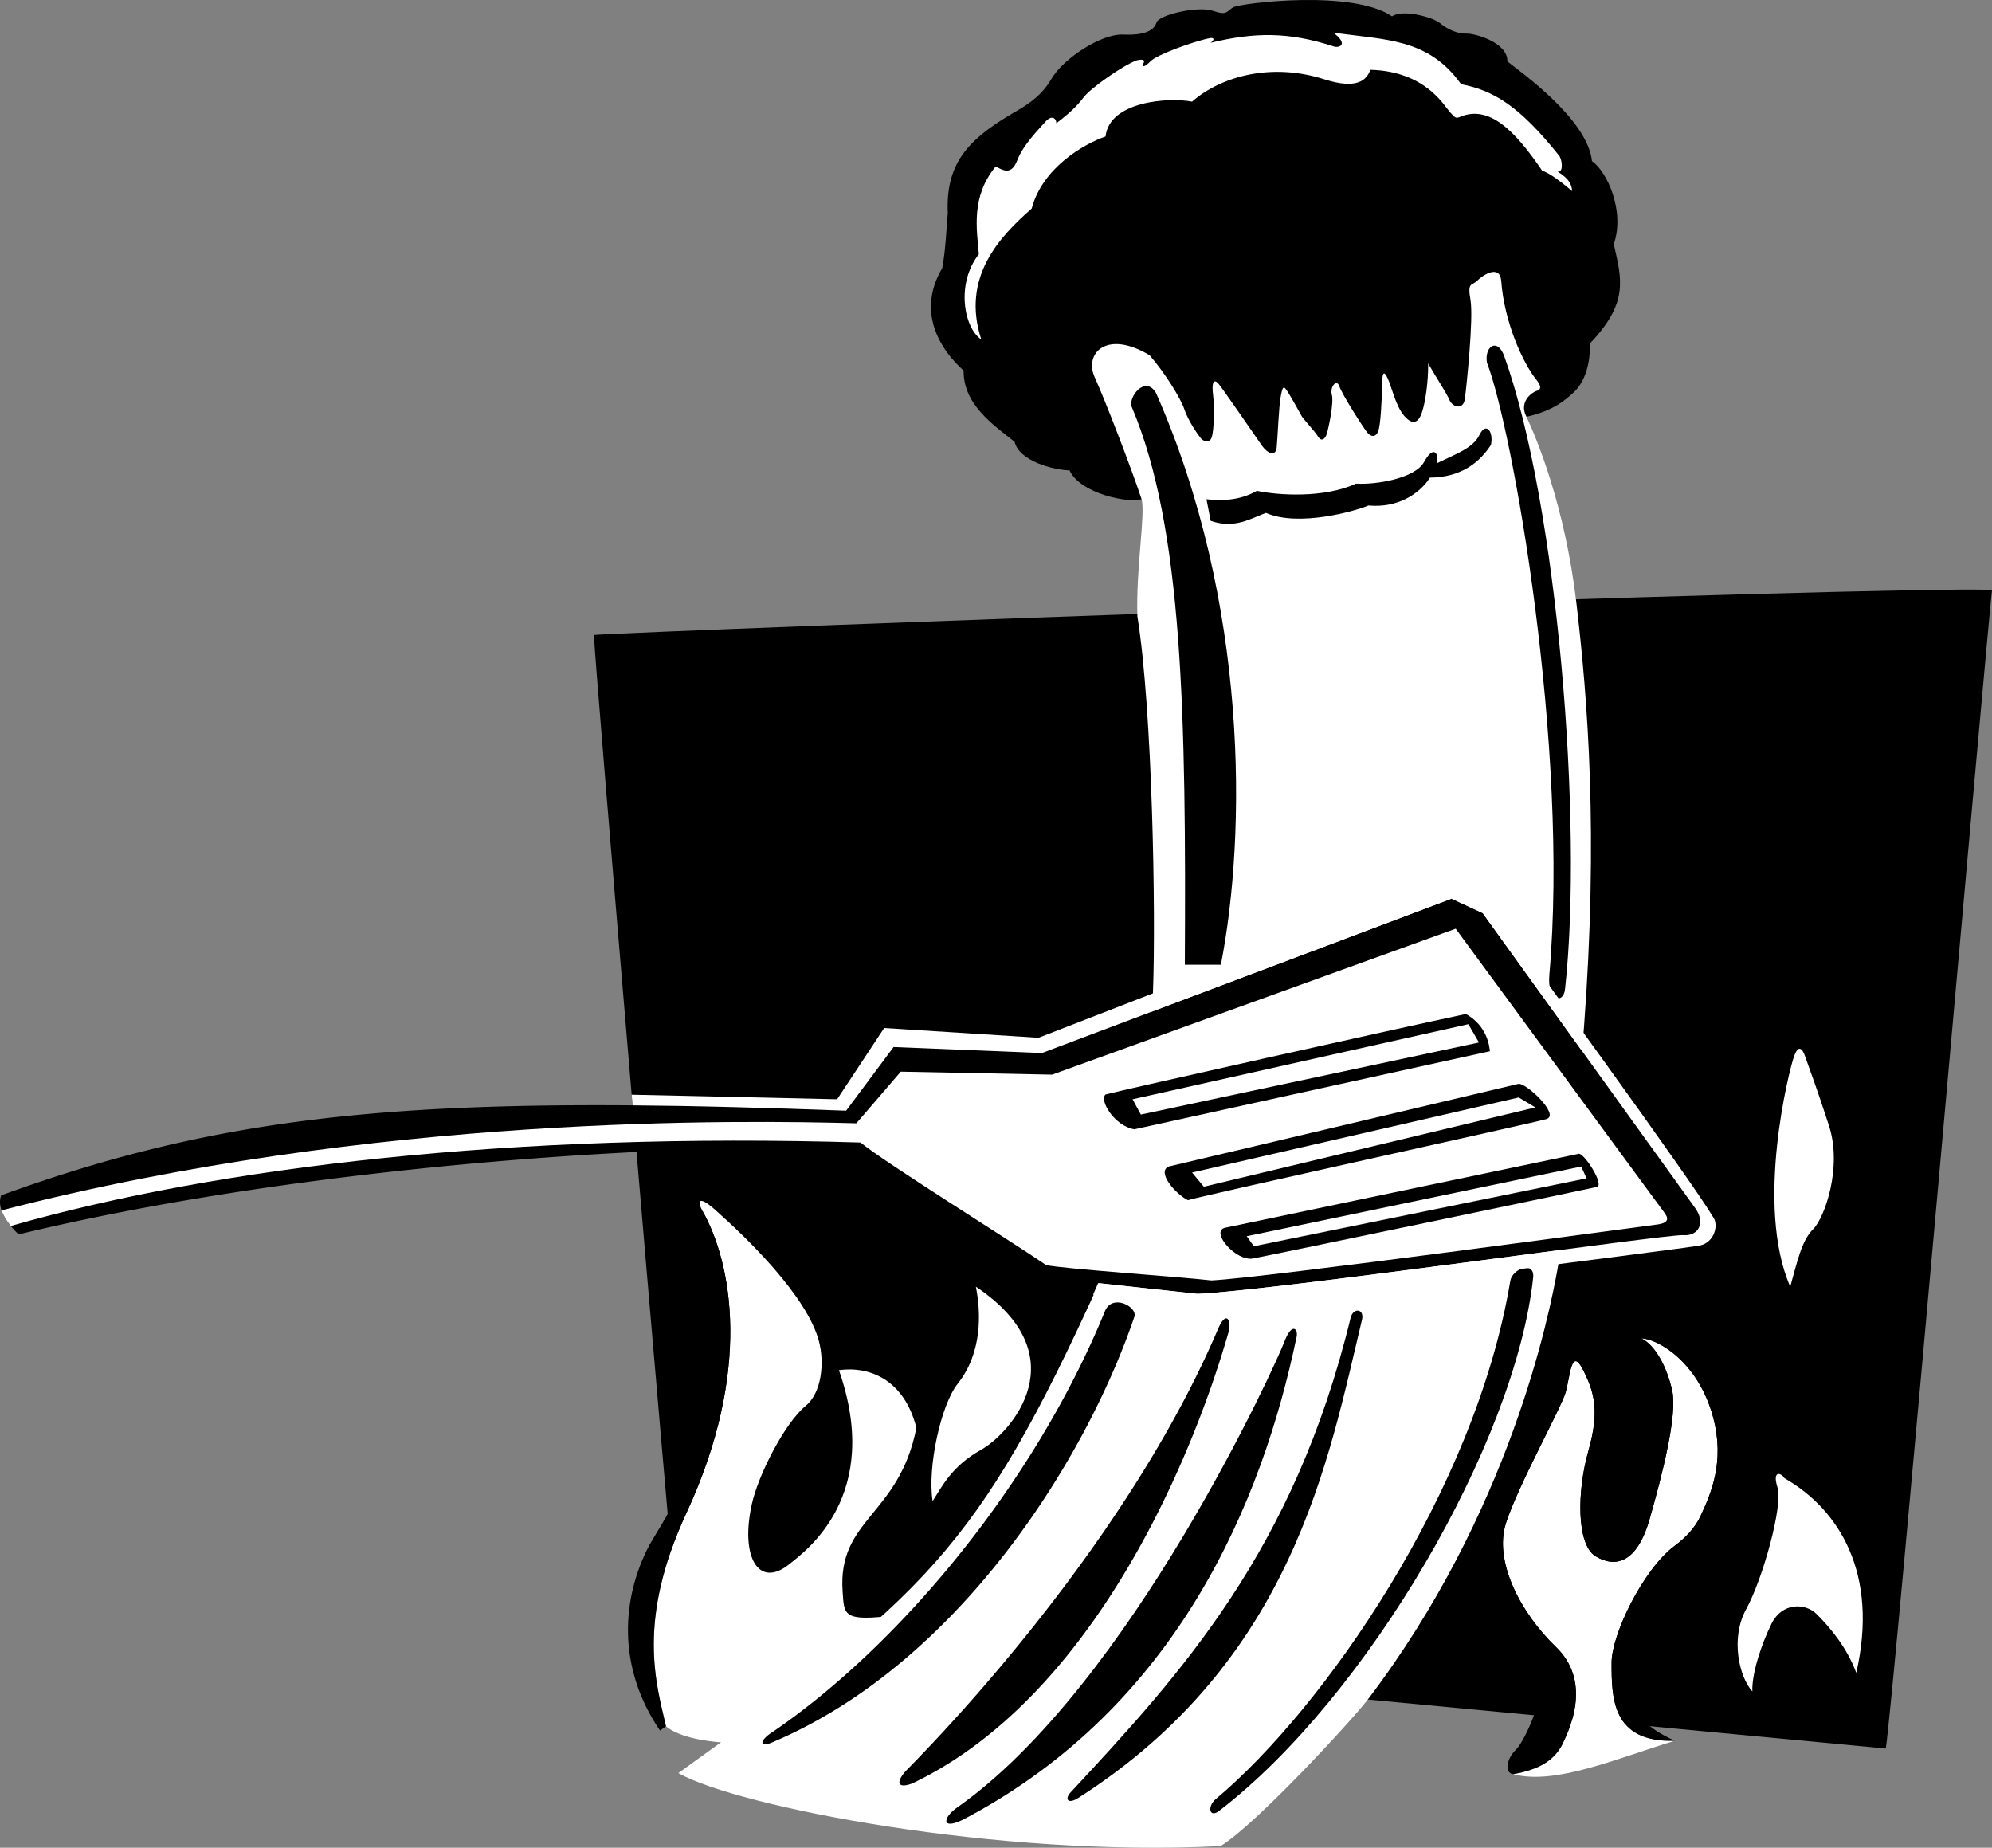 <svg xmlns="http://www.w3.org/2000/svg" width="432.249" height="400.902"><rect width="100%" height="100%" fill="#808080" stroke="none"/><path d="M137.26 239.825c-.066-.77-.128-1.543-.195-2.313-4.168-49.18-8.027-95.574-8.195-99.742 11.32-.902 283.094-10.816 303.379-9.773-1.715 16.047-21.387 241.043-23.051 251.379-21-2-251-23.668-262-25-1.324-13.891-5.758-65.305-9.937-114.551"/><path fill="#fff" d="M389.253 229.321c-.918 2.504-8.528 32.05-.79 49.844 1.485-5.207 2.426-9.953 4.958-12.457 2.527-2.5 6.379-13.442 3.453-22.473-2.926-9.027-4.309-12.465-5.117-14.871-.809-2.406-1.7-2.43-2.504-.043m-2.055 91.383c11.895 6.804 20.52 20.71 15.598 42.254-2.098-5.75-6.078-10.239-8.586-12.743-2.512-2.507-7.512-2.507-9.762 1.993-2.25 4.5-4.395 11.082-4.195 14.789-2.805-3.04-4.868-11.477-1.336-17.883 3.531-6.406 8.031-22.406 6.781-26.406-1.25-4 1-3.004 1.5-2.004m-184.828 4.984c2.02-3.11 4.11-7.555 10.469-11.101 6.359-3.547 21.468-20.297-1.086-35.422 1.11 5.543 1.445 14.293-3.93 21.043-3.648 4.582-6.617 18.125-5.453 25.48m-57.86 48.867c-2.074-9.172-6.46-22.777 4.446-46.312 14.344-30.95 9.84-54.227 3.488-65.492-1.027-1.828-1.191-3.727 2.68-.309 6.933 6.129 19.976 18.754 22.57 28.523 1.262 4.739.594 11.223-2.867 14.055-4.504 3.688-10.29 14.934-11.703 21.387-2.52 11.492 1.512 18.273 8.09 13.008 3.683-2.946 20.336-14.899 10.828-42.137 6.492-.902 14.129 1.926 16.808 12.512-3.777 19.168-17.152 19.668-16.004 35.578.34 4.71.016 6.34 9.352 5.34s15.664 17.332 2.664 22.332-42.375 8.031-50.351 1.515"/><path d="M152.444 262.75c6.352 11.266 10.856 34.544-3.488 65.493-10.906 23.535-6.52 37.14-4.446 46.312l-1.304.914c-9.375-13.789-8.348-28.761-2.278-40.27 1.32-2.495 13.739-20.651 14.13-37.878.394-17.23 0-24.277-2.614-34.57m53.219-216.543c-.473-10.485 4.195-15.633 13.14-21.075 2.72-1.656 6.758-3.53 9.325-7.98 2.57-4.445 10.82-9.863 15.57-9.656 4.75.21 6.746-.926 7.246-2.606.504-1.683 9.004-3.656 12.254-2.543 3.25 1.11 2.883.063 4.441-.789 1.559-.851 25.786-3.926 34.422 1.985 2.137-1.586 8.79.105 10.461 1.511 1.676 1.403 3.926 2.305 5.676 2.23 1.75-.077 9.02 1.895 8.887 6.032 2.613 2.14 17.363 12.39 18.363 21.64 3.25 2.25 7.215 10.813 4.73 18.032 1.77 7.719 3.239 12.734-5.246 21.602.266 3.617-.84 8.132-3.414 10.5-2.57 2.367-5.925 5.203-15.5 6.16-.53 1.511-1.297 3.406-2.484 5.257-2.324 3.622-6.27 7.067-13.262 7.122-1.074 1.828-5.328 6.757-13.324 6.043-3 1.285-15.254 4.687-22.25 1.609-3.25 1.176-6.734 3.531-11.992 1.73-5.258-1.804-11.215-3.082-14.985-4.691-2.773.887-13.253-1.148-15.64-6.258-3.633-.105-10.957-2.07-11.918-6.21-4.965-3.895-11.153-8.247-11.059-15.446-4.156-3.7-10.668-11.973-4.66-22.211.754-3.738.934-8.988 1.219-11.988"/><path fill="#fff" d="M212.925 73.653c-3.727-2.445-5.567-12.059-.52-18.504-.457-5.441-1.746-12.484 3.648-19.027 1.645.836 3.391 2.011 4.708-1.39 1.312-3.4 4.66-6.677 6.05-8.286 1.387-1.613 2.418-.797 2.403.293 2.984-2.281 4.457-3.684 5.968-5.672 1.516-1.984 8.641-6.984 11.516-7.984 1-.25 1.879-.223 1.438.64-.438.86.128.993 1.535-.449 1.402-1.441 9.543-4.383 13.035-5.039.742-.027.883.367 0 1.043 9.418-2.285 16.906-2.422 26.707.797 1.16.383 3.347-.406-.121-3.012 11.281 1.645 20.605 1.145 27.758 11.207 6.898 1.313 12.59 4.59 21.37 15.637.653 1.176.778 3.676-.472 3.3 2.625 1.626 3.043 2.77 3.21 4.262-1.96-1.636-4.698-3.855-6.519-4.433-6.132-9.047-11.601-14.211-17.722-11.723-.969.395-1.055.387-2.305-1.004-1.25-1.39-5.32-8.855-17.242-9.164-.797 2.063-2.645 4.418-10.031 2.051-11.301-3.617-22.254-.758-28.672 4.855-4.844-.968-17.938-.168-18.766 7.555-4.953 1.727-13.73 6.93-16.031 15.64-6.922 6.087-15.344 14.856-10.945 28.407m34.796 34.668c-1.976-6.031-7.828-21.309-10.175-26.461-2.348-5.152 2.527-10.414 11.922-4.781 3.394 3.965 6.707 9.277 7.55 11.785.844 2.508 2.903 5.406 3.512 6.176.613.77 1.926 1.21 2.402-.153.48-1.363.66-6.367.297-9.191-.367-2.824.211-3.578 1.196-2.418.984 1.164 8.335 11.887 9.433 13.445 1.098 1.563 2.945 2.551 3.176.32.223-2.234.437-8.671.875-11.011.434-2.344.61-2.457 1.594-.902.984 1.554 2.465 4.308 2.925 5.113.465.805 2.864 3.293 3.567 4.46.703 1.169 1.535.645 1.906-.57.375-1.21 1.574-6.71 1.102-8.484-.47-1.777 1.074-3.527 1.632-1.816.563 1.71 5.22 9.015 6.06 10.027.839 1.012 1.874 1.008 2.374-.32s.777-6.336.8-9.512c.028-3.172.364-3.8 1.216-2.012.851 1.785 1.734 6 3.59 8.18 1.859 2.176 3.109 1.52 3.859-.66.754-2.18 1.406-6.684 1.367-10.672 2.133 3.68 3.922 6.297 4.61 7.906.687 1.602 3.019 2.274 3.351-.226.336-2.5 1.926-17.524 1.215-21.512-.715-3.988.36-2.969 1.488-4.149 1.133-1.175 4.914-3.628 5.192.098.668 8.996 4.707 17.77 7.605 21.39.672.837 1.426 2.009.133 2.423-1.297.414-3.8 2.441-2.371 5.41 2.238 4.668 8.484 19.648 10.945 40.66 2.465 21.008 4.793 50.008 1.629 92.18-.824 11-3.887 41.922-5.668 51.949-1.781 10.031-10.332 53.215-41.332 93.883-3.254 4.265-24.168 27-31.836 31.664-48.328 2.5-104.664-8.5-117.664-15.832 53.266-38.387 64.777-47.926 91.398-106.586 1.114-2.453 10.973-46.39 11.598-63.074.629-16.684-.11-60.961-3.387-81.317-.343-10.433 1.778-22.055.914-25.41"/><path d="M250.846 85.255c20.09 45.52 19.641 95.632 14.075 124.058h-7.82c.288-54.086-.4-94.77-11.5-120.976-.903-2.13 2.898-7.04 5.245-3.082m71.801-6.598c5.551 14.3 17.887 83.55 13.551 132.8-.523 5.946 3.04 6.4 3.395 3.2 4.007-36.086-1.665-105.324-13.18-137.371-1.465-4.078-4.32-2.18-3.766 1.37m.887 17.852c-2.324 3.622-6.27 7.067-13.262 7.122-1.074 1.828-5.328 6.757-13.324 6.043-3 1.285-15.254 4.687-22.25 1.609-3.25 1.176-6.734 3.531-11.992 1.73l-.91-4.691c2.683.312 6.988.46 10.945-1.828 4.457.965 14.547 1.66 21.504-1.563 4.453.278 12.848-1.168 14.773-4.695 1.93-3.527 3.203-2.191 2.817.266 4.113-2.043 7.773-3.227 9.195-6.133 1.418-2.91 3.086-.805 2.504 2.14m-58.813 296.258c31.934-24.62 64.051-79.597 67.965-115.554.403-3.715-4.508-2.02-4.965.714-7.625 45.762-40.687 92.957-63.906 112.414-1.937 1.625-1.394 4.348.906 2.426m-30.757-2.656c46.632-29.816 54.3-73.414 61.582-103.777.57-2.383-1.91-2.727-2.477-.39-12.273 50.589-36.867 77.245-60.73 102.92-1.399 1.5-.606 2.665 1.625 1.247"/><path d="M209.167 394.704c46.52-24.504 64.8-69.25 72.183-104.637.399-1.906-1.113-3.137-2.68 1.121-1.566 4.258-33.367 74.574-71.003 101-3.14 2.211-3.508 5.031 1.5 2.516"/><path d="M197.913 386.97c38.883-18.52 60.512-69.462 68.695-98.02.64-2.238-.437-4.992-2.36-.48-16.152 37.874-47 74.706-67.347 95.417-2.433 2.477-2.488 4.356 1.012 3.082m-30.125-9.027c40.215-17.125 67.762-61.07 78.367-92.262.715-2.105-4.793-5.109-6.395-1.191-15.55 38.023-45.296 73.191-72.582 91.61-2.27 1.534-2.558 3.273.61 1.843m92.051-97.215-21.547-2.336-12.43-1.351-40-25.996c-22.664-1-42.043-1.47-48.52-1.07-6.476.398-72.789 3.261-133.316 17.85a22.018 22.018 0 0 1-1.68-1.831c-.918-1.121-1.628-2.262-2.015-3.38-.39-1.12-.457-2.218-.082-3.257C42.26 244.08 78.03 239.348 137.26 239.825c14.074.113 29.175.527 46.343 1.156l10.293-13.812 32.192 1.304 88.875-33.492 6.773 3.125 46.078 63.973c2.383 3.297.707 6.187-2.62 5.906-3.333-.277-89.38 12.098-105.356 12.742"/><path fill="#fff" d="m315.874 201.497 45.285 61.62c.703.923 1.363 2.208-1.633 2.567-2.992.356-85 11.559-96.664 12.125-6.664-.77-32.73-2.57-35.863-3.336-8.465-5.765-34.735-22.07-40.27-26.586-75.207-2.28-139.308 5.22-184.383 18.106-.918-1.121-1.628-2.262-2.015-3.38 80.855-20.925 161.11-19.55 185.488-18.894l9.645-11.207 32.84.649 87.57-31.664"/><path d="m246.155 245.02 77.148-16.941c-.261-2.735-1.57-6.035-5.21-8.078-15.145 3.207-74.489 16.468-78.192 17.465-1.453 1.242 1.961 6.87 6.254 7.554m7.43 8.082 75.847-17.922c1.516-.472 9.227 6.727 6.121 7.625-3.105.903-73.246 16.285-77.8 17.594-2.805-1.441-6.782-6.152-4.168-7.297m12.113 13.308 76.762-16.046c.988-.656 5.843 6.742 4.039 7.168-1.801.426-70.95 14.851-74.625 15.516-3.676.66-9.176-5.688-6.176-6.637"/><path fill="#fff" d="m245.764 238.505 1.79 3.32 73.37-15.637-2.312-3.972-72.848 16.289m12.903 15.898 2.558 3.074 71.938-17.203-3.606-2.16-70.89 16.289m11.859 13.817 1.55 2.167 72.196-14.726-1.16-2.559-72.586 15.117"/><path fill="#fff" d="m238.292 278.391 21.547 2.336c15.976-.644 102.023-13.02 105.355-12.742 3.328.281 5.004-2.61 2.621-5.906l-46.078-63.973-6.773-3.125-88.875 33.492-32.192-1.304-10.293 13.812c-17.168-.629-32.27-1.043-46.344-1.156-.066-.77-.128-1.543-.195-2.313l44.582.993 10.215-15.461 33.492 2.12s86.375-33.48 89.235-34.843c2.859-1.363 4.41.168 5.488 1.602 10.027 13.351 47.394 64.84 51.613 72.09 1.344 1.695.32 5.578-2.836 6.222-3.156.64-102.156 13.14-108.992 13.973-11-1.332-19.664-2.668-22.664-3.332l1.094-2.485m117.851 11.981c3.555.086 12.352 5.078 15.578 17.082 2.575 9.582-.378 16.449-2.699 21.43-1.199 2.574-3.199 4.699-5.629 6.503-6.875 5.11-13.68 19.262-13.687 25.32-.008 7.5-.024 17.454 13.734 16.977-12.492 3.774-25.965 9.719-35.101 7.246 5.609-.972 9.015-2.98 10.812-6.726 1.797-3.746 6.074-13.586-1.566-20.914-7.637-7.332-13.473-18.551-10.805-26.817 2.668-8.265 11.973-24.972 12.945-28.367.973-3.398 1.203-9.906 3.711-5.027 2.512 4.879 3.707 9.011 1.235 17.695-2.473 8.684-2.637 20.344 1.57 22.89 4.207 2.544 8.965 1.56 11.71-8.073 2.747-9.633 6.056-22.57 4.9-27.852-1.153-5.281-3.762-9.953-6.708-11.367"/><path d="M371.721 307.454c2.575 9.582-.378 16.449-2.699 21.43-1.199 2.574-3.199 4.699-5.629 6.503-6.875 5.11-13.68 19.262-13.687 25.32-.008 7.5-.024 17.454 13.734 16.977-13.758-6.023-10.531-15.453-8.992-22.226 1.25-5.5 4.805-10.77 15.75-23.75 10.75-12.75 3.25-30.25-1-35.25s-10.5-8.25-16.25-7c3.5 1.5 8 10.5 8.5 13s-2 13.75-2.5 16.5-2.75 10.75-5.25 14.75-7.75.25-8.5-1.75 0-6 1-10.25 1.75-5.5 2-14.25-4.75-14.5-8-16c-.75 3-.25 3.75-2 7.75-1.617 3.695-7.25 15.75-11.75 26s-3.75 13.5-2.25 18.5 8.25 17.25 9.75 20.5-3 13.5-5.047 15.457c-2.043 1.953-2.453 5.043-.562 5.265 5.609-.972 9.015-2.98 10.812-6.726 1.797-3.746 6.074-13.586-1.566-20.914-7.637-7.332-13.473-18.551-10.805-26.817 2.668-8.265 11.973-24.972 12.945-28.367.973-3.398 1.203-9.906 3.711-5.027 2.512 4.879 3.707 9.011 1.235 17.695-2.473 8.684-2.637 20.344 1.57 22.89 4.207 2.544 8.965 1.56 11.71-8.074 2.747-9.632 6.056-22.57 4.9-27.851-1.153-5.281-3.762-9.953-6.708-11.367 3.555.086 12.352 5.078 15.578 17.082"/></svg>

